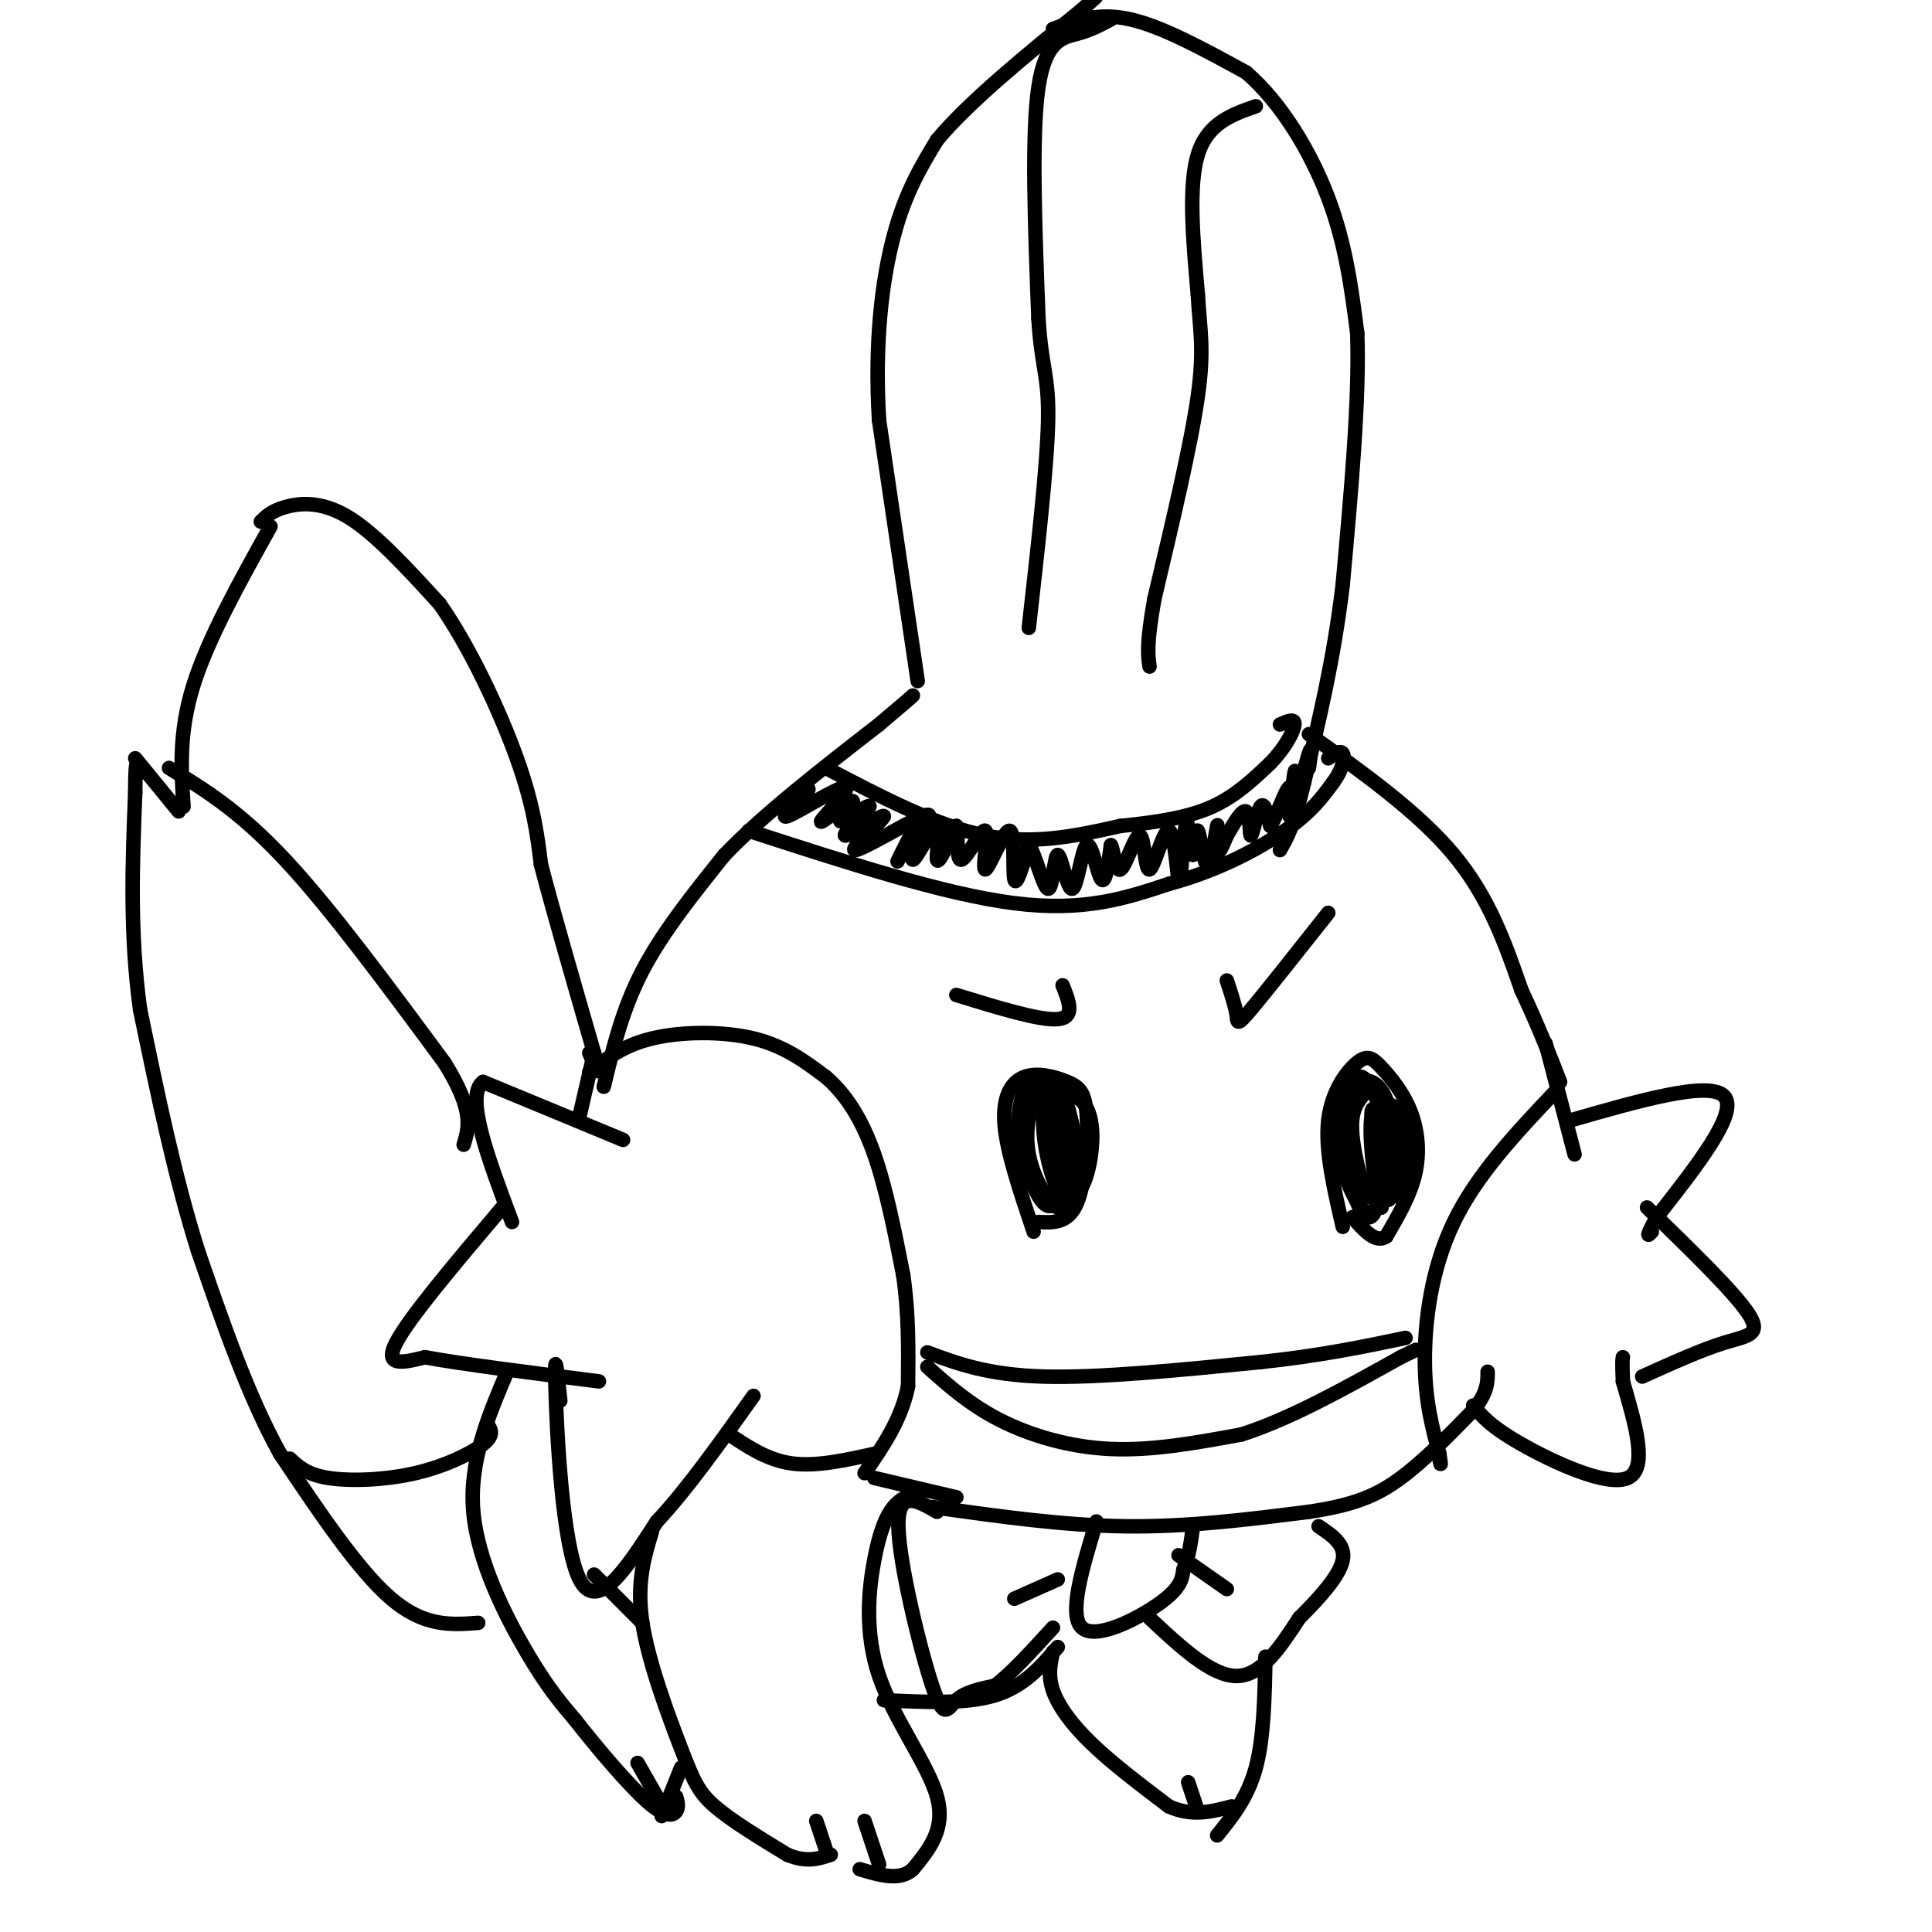 <svg viewBox='0 0 400 400' version='1.1' xmlns='http://www.w3.org/2000/svg' xmlns:xlink='http://www.w3.org/1999/xlink'><g fill='none' stroke='#000000' stroke-width='3' stroke-linecap='round' stroke-linejoin='round'><path d='M125,225c1.917,-8.000 3.833,-16.000 8,-24c4.167,-8.000 10.583,-16.000 17,-24'/><path d='M150,177c8.167,-8.500 20.083,-17.750 32,-27'/><path d='M182,150c6.500,-5.500 6.750,-5.750 7,-6'/><path d='M190,141c0.000,0.000 -8.000,-54.000 -8,-54'/><path d='M182,87c-0.978,-15.956 0.578,-28.844 3,-38c2.422,-9.156 5.711,-14.578 9,-20'/><path d='M194,29c6.500,-7.833 18.250,-17.417 30,-27'/><path d='M224,2c5.000,-4.500 2.500,-2.250 0,0'/><path d='M218,6c4.667,-1.750 9.333,-3.500 16,-2c6.667,1.500 15.333,6.250 24,11'/><path d='M258,15c7.244,6.244 13.356,16.356 17,26c3.644,9.644 4.822,18.822 6,28'/><path d='M281,69c0.500,13.333 -1.250,32.667 -3,52'/><path d='M278,121c-1.833,15.500 -4.917,28.250 -8,41'/><path d='M270,162c-2.167,9.167 -3.583,11.583 -5,14'/><path d='M260,22c-5.000,1.750 -10.000,3.500 -12,10c-2.000,6.500 -1.000,17.750 0,29'/><path d='M248,61c0.400,7.311 1.400,11.089 0,21c-1.400,9.911 -5.200,25.956 -9,42'/><path d='M239,124c-1.667,9.333 -1.333,11.667 -1,14'/><path d='M230,4c-2.067,1.111 -4.133,2.222 -7,3c-2.867,0.778 -6.533,1.222 -8,11c-1.467,9.778 -0.733,28.889 0,48'/><path d='M215,66c0.622,10.222 2.178,11.778 2,21c-0.178,9.222 -2.089,26.111 -4,43'/><path d='M271,152c11.333,8.083 22.667,16.167 30,25c7.333,8.833 10.667,18.417 14,28'/><path d='M315,205c3.667,7.833 5.833,13.417 8,19'/><path d='M322,226c-8.133,8.600 -16.267,17.200 -21,27c-4.733,9.800 -6.067,20.800 -6,29c0.067,8.200 1.533,13.600 3,19'/><path d='M298,301c0.500,3.333 0.250,2.167 0,1'/><path d='M193,312c13.500,1.917 27.000,3.833 40,4c13.000,0.167 25.500,-1.417 38,-3'/><path d='M271,313c9.467,-1.400 14.133,-3.400 19,-7c4.867,-3.600 9.933,-8.800 15,-14'/><path d='M305,292c3.000,-3.667 3.000,-5.833 3,-8'/><path d='M305,291c1.756,2.156 3.511,4.311 10,8c6.489,3.689 17.711,8.911 22,7c4.289,-1.911 1.644,-10.956 -1,-20'/><path d='M336,286c-0.167,-4.167 -0.083,-4.583 0,-5'/><path d='M320,216c0.000,0.000 6.000,23.000 6,23'/><path d='M325,232c14.500,-4.167 29.000,-8.333 32,-5c3.000,3.333 -5.500,14.167 -14,25'/><path d='M343,252c-2.500,4.667 -1.750,3.833 -1,3'/><path d='M341,250c9.044,8.778 18.089,17.556 21,22c2.911,4.444 -0.311,4.556 -5,6c-4.689,1.444 -10.844,4.222 -17,7'/><path d='M214,255c-2.749,-8.156 -5.498,-16.311 -6,-22c-0.502,-5.689 1.244,-8.911 4,-10c2.756,-1.089 6.522,-0.044 9,1c2.478,1.044 3.667,2.089 4,7c0.333,4.911 -0.191,13.689 -2,18c-1.809,4.311 -4.905,4.156 -8,4'/><path d='M278,254c-1.840,-7.960 -3.679,-15.920 -3,-22c0.679,-6.080 3.878,-10.281 6,-12c2.122,-1.719 3.167,-0.956 5,1c1.833,1.956 4.455,5.103 6,9c1.545,3.897 2.013,8.542 1,13c-1.013,4.458 -3.506,8.729 -6,13'/><path d='M287,256c-2.167,1.500 -4.583,-1.250 -7,-4'/><path d='M192,280c6.250,2.333 12.500,4.667 24,5c11.500,0.333 28.250,-1.333 45,-3'/><path d='M261,282c12.500,-1.333 21.250,-3.167 30,-5'/><path d='M192,283c4.378,3.911 8.756,7.822 15,11c6.244,3.178 14.356,5.622 23,6c8.644,0.378 17.822,-1.311 27,-3'/><path d='M257,297c10.000,-3.167 21.500,-9.583 33,-16'/><path d='M290,281c5.500,-2.667 2.750,-1.333 0,0'/><path d='M212,230c0.474,-2.466 0.947,-4.931 2,-5c1.053,-0.069 2.684,2.259 4,6c1.316,3.741 2.316,8.896 2,13c-0.316,4.104 -1.949,7.157 -4,5c-2.051,-2.157 -4.519,-9.526 -5,-15c-0.481,-5.474 1.026,-9.055 3,-10c1.974,-0.945 4.416,0.746 6,5c1.584,4.254 2.310,11.073 2,15c-0.310,3.927 -1.655,4.964 -3,6'/><path d='M219,250c-1.869,-0.819 -5.042,-5.867 -6,-11c-0.958,-5.133 0.300,-10.353 2,-13c1.700,-2.647 3.841,-2.722 5,3c1.159,5.722 1.335,17.240 0,18c-1.335,0.760 -4.183,-9.240 -4,-15c0.183,-5.760 3.395,-7.282 5,-3c1.605,4.282 1.601,14.366 1,17c-0.601,2.634 -1.801,-2.183 -3,-7'/><path d='M219,239c-0.187,-3.950 0.845,-10.326 2,-9c1.155,1.326 2.431,10.353 2,14c-0.431,3.647 -2.570,1.913 -4,-2c-1.430,-3.913 -2.152,-10.006 -1,-13c1.152,-2.994 4.176,-2.888 6,-1c1.824,1.888 2.448,5.558 2,10c-0.448,4.442 -1.967,9.658 -4,9c-2.033,-0.658 -4.581,-7.188 -5,-11c-0.419,-3.812 1.290,-4.906 3,-6'/><path d='M220,230c1.567,2.067 3.983,10.235 4,14c0.017,3.765 -2.366,3.128 -4,0c-1.634,-3.128 -2.521,-8.746 -2,-11c0.521,-2.254 2.448,-1.145 3,2c0.552,3.145 -0.271,8.327 -1,9c-0.729,0.673 -1.365,-3.164 -2,-7'/><path d='M278,235c1.490,-5.288 2.981,-10.577 5,-11c2.019,-0.423 4.568,4.019 5,10c0.432,5.981 -1.253,13.502 -3,16c-1.747,2.498 -3.555,-0.028 -5,-3c-1.445,-2.972 -2.528,-6.390 -3,-10c-0.472,-3.610 -0.333,-7.411 1,-10c1.333,-2.589 3.859,-3.966 6,-3c2.141,0.966 3.897,4.276 4,9c0.103,4.724 -1.449,10.862 -3,17'/><path d='M285,250c-1.147,3.167 -2.514,2.585 -4,-1c-1.486,-3.585 -3.090,-10.173 -3,-16c0.090,-5.827 1.874,-10.893 4,-10c2.126,0.893 4.593,7.744 5,14c0.407,6.256 -1.248,11.916 -3,11c-1.752,-0.916 -3.602,-8.408 -4,-13c-0.398,-4.592 0.656,-6.282 2,-8c1.344,-1.718 2.977,-3.462 4,1c1.023,4.462 1.435,15.132 1,17c-0.435,1.868 -1.718,-5.066 -3,-12'/><path d='M284,233c0.641,-1.214 3.743,1.752 5,6c1.257,4.248 0.669,9.777 -1,7c-1.669,-2.777 -4.421,-13.862 -4,-16c0.421,-2.138 4.013,4.670 5,10c0.987,5.330 -0.632,9.181 -2,7c-1.368,-2.181 -2.484,-10.395 -2,-13c0.484,-2.605 2.567,0.399 3,4c0.433,3.601 -0.783,7.801 -2,12'/><path d='M286,250c-1.094,-2.550 -2.828,-14.926 -2,-19c0.828,-4.074 4.217,0.153 5,6c0.783,5.847 -1.042,13.315 -2,11c-0.958,-2.315 -1.051,-14.414 0,-18c1.051,-3.586 3.244,1.342 4,7c0.756,5.658 0.073,12.045 -1,11c-1.073,-1.045 -2.537,-9.523 -4,-18'/><path d='M286,230c0.400,-0.533 3.400,7.133 4,11c0.600,3.867 -1.200,3.933 -3,4'/><path d='M122,222c3.489,-2.778 6.978,-5.556 13,-7c6.022,-1.444 14.578,-1.556 21,0c6.422,1.556 10.711,4.778 15,8'/><path d='M171,223c4.289,3.689 7.511,8.911 10,16c2.489,7.089 4.244,16.044 6,25'/><path d='M187,264c1.167,8.000 1.083,15.500 1,23'/><path d='M188,287c-1.333,6.833 -5.167,12.417 -9,18'/><path d='M123,218c0.000,0.000 -3.000,13.000 -3,13'/><path d='M129,236c0.000,0.000 -29.000,-12.000 -29,-12'/><path d='M100,224c-3.833,2.833 1.083,15.917 6,29'/><path d='M104,250c-9.667,11.417 -19.333,22.833 -22,28c-2.667,5.167 1.667,4.083 6,3'/><path d='M88,281c7.000,1.333 21.500,3.167 36,5'/><path d='M116,290c-0.622,-5.978 -1.244,-11.956 -1,-3c0.244,8.956 1.356,32.844 5,40c3.644,7.156 9.822,-2.422 16,-12'/><path d='M136,315c6.000,-6.333 13.000,-16.167 20,-26'/><path d='M151,297c4.000,2.667 8.000,5.333 13,6c5.000,0.667 11.000,-0.667 17,-2'/><path d='M181,306c0.000,0.000 17.000,4.000 17,4'/><path d='M56,109c-6.500,11.667 -13.000,23.333 -16,33c-3.000,9.667 -2.500,17.333 -2,25'/><path d='M99,336c-5.583,0.417 -11.167,0.833 -18,-5c-6.833,-5.833 -14.917,-17.917 -23,-30'/><path d='M58,301c-6.667,-12.000 -11.833,-27.000 -17,-42'/><path d='M41,259c-4.833,-15.333 -8.417,-32.667 -12,-50'/><path d='M29,209c-2.167,-15.833 -1.583,-30.417 -1,-45'/><path d='M28,164c0.000,-8.167 0.500,-6.083 1,-4'/><path d='M54,108c1.089,-1.089 2.178,-2.178 5,-3c2.822,-0.822 7.378,-1.378 13,2c5.622,3.378 12.311,10.689 19,18'/><path d='M91,125c6.289,8.933 12.511,22.267 16,32c3.489,9.733 4.244,15.867 5,22'/><path d='M112,179c2.667,10.167 6.833,24.583 11,39'/><path d='M123,218c1.667,6.500 0.333,3.250 -1,0'/><path d='M28,157c0.000,0.000 9.000,11.000 9,11'/><path d='M35,159c7.250,4.417 14.500,8.833 24,19c9.500,10.167 21.250,26.083 33,42'/><path d='M92,220c6.167,9.833 5.083,13.417 4,17'/><path d='M60,302c1.756,1.649 3.512,3.298 8,4c4.488,0.702 11.708,0.458 18,-1c6.292,-1.458 11.655,-4.131 14,-6c2.345,-1.869 1.673,-2.935 1,-4'/><path d='M105,284c-3.956,9.333 -7.911,18.667 -7,29c0.911,10.333 6.689,21.667 11,29c4.311,7.333 7.156,10.667 10,14'/><path d='M119,356c4.583,5.857 11.042,13.500 15,17c3.958,3.500 5.417,2.857 6,2c0.583,-0.857 0.292,-1.929 0,-3'/><path d='M123,326c0.000,0.000 10.000,10.000 10,10'/><path d='M135,317c-1.631,5.387 -3.262,10.774 -2,19c1.262,8.226 5.417,19.292 8,26c2.583,6.708 3.595,9.060 7,12c3.405,2.940 9.202,6.470 15,10'/><path d='M163,384c4.000,1.667 6.500,0.833 9,0'/><path d='M190,309c-1.734,0.574 -3.467,1.148 -5,3c-1.533,1.852 -2.864,4.981 -4,11c-1.136,6.019 -2.075,14.928 1,24c3.075,9.072 10.164,18.306 12,25c1.836,6.694 -1.582,10.847 -5,15'/><path d='M189,387c-2.667,2.500 -6.833,1.250 -11,0'/><path d='M137,376c0.000,0.000 4.000,-10.000 4,-10'/><path d='M183,352c8.500,0.417 17.000,0.833 23,-1c6.000,-1.833 9.500,-5.917 13,-10'/><path d='M227,315c-2.933,9.689 -5.867,19.378 -3,22c2.867,2.622 11.533,-1.822 16,-5c4.467,-3.178 4.733,-5.089 5,-7'/><path d='M245,325c1.167,-2.667 1.583,-5.833 2,-9'/><path d='M238,335c6.417,6.000 12.833,12.000 18,12c5.167,0.000 9.083,-6.000 13,-12'/><path d='M269,335c4.244,-4.222 8.356,-8.778 9,-12c0.644,-3.222 -2.178,-5.111 -5,-7'/><path d='M194,313c-4.071,-2.357 -8.143,-4.714 -8,3c0.143,7.714 4.500,25.500 7,33c2.500,7.500 3.143,4.714 5,3c1.857,-1.714 4.929,-2.357 8,-3'/><path d='M206,349c3.333,-2.500 7.667,-7.250 12,-12'/><path d='M219,327c0.000,0.000 -9.000,4.000 -9,4'/><path d='M244,322c0.000,0.000 10.000,7.000 10,7'/><path d='M218,342c-0.533,2.444 -1.067,4.889 0,8c1.067,3.111 3.733,6.889 8,11c4.267,4.111 10.133,8.556 16,13'/><path d='M242,374c4.833,2.167 8.917,1.083 13,0'/><path d='M262,343c-0.167,8.417 -0.333,16.833 -2,23c-1.667,6.167 -4.833,10.083 -8,14'/><path d='M246,369c0.000,0.000 2.000,6.000 2,6'/><path d='M179,377c0.000,0.000 3.000,9.000 3,9'/><path d='M169,377c0.000,0.000 2.000,6.000 2,6'/><path d='M132,365c0.000,0.000 4.000,7.000 4,7'/><path d='M171,159c11.417,6.000 22.833,12.000 33,14c10.167,2.000 19.083,0.000 28,-2'/><path d='M232,171c8.044,-0.800 14.156,-1.800 19,-4c4.844,-2.200 8.422,-5.600 12,-9'/><path d='M263,158c3.111,-3.178 4.889,-6.622 5,-8c0.111,-1.378 -1.444,-0.689 -3,0'/><path d='M155,172c20.250,6.583 40.500,13.167 55,15c14.500,1.833 23.250,-1.083 32,-4'/><path d='M242,183c9.867,-2.622 18.533,-7.178 24,-11c5.467,-3.822 7.733,-6.911 10,-10'/><path d='M276,162c2.133,-2.933 2.467,-5.267 2,-6c-0.467,-0.733 -1.733,0.133 -3,1'/><path d='M164,165c2.139,-1.238 4.279,-2.476 3,-1c-1.279,1.476 -5.975,5.666 -4,5c1.975,-0.666 10.622,-6.189 12,-6c1.378,0.189 -4.514,6.089 -5,7c-0.486,0.911 4.432,-3.168 6,-4c1.568,-0.832 -0.216,1.584 -2,4'/><path d='M174,170c1.526,-0.529 6.341,-3.853 6,-3c-0.341,0.853 -5.837,5.883 -5,6c0.837,0.117 8.008,-4.680 8,-4c-0.008,0.680 -7.194,6.837 -6,7c1.194,0.163 10.770,-5.668 14,-7c3.230,-1.332 0.115,1.834 -3,5'/><path d='M188,174c-1.199,2.258 -2.696,5.404 -2,4c0.696,-1.404 3.584,-7.357 4,-7c0.416,0.357 -1.641,7.023 -1,7c0.641,-0.023 3.980,-6.737 5,-7c1.020,-0.263 -0.280,5.925 0,7c0.280,1.075 2.140,-2.962 4,-7'/><path d='M198,171c0.521,1.045 -0.178,7.156 1,7c1.178,-0.156 4.233,-6.581 5,-6c0.767,0.581 -0.753,8.166 0,8c0.753,-0.166 3.780,-8.083 5,-8c1.220,0.083 0.634,8.167 1,10c0.366,1.833 1.683,-2.583 3,-7'/><path d='M213,175c1.287,1.543 3.006,8.900 4,9c0.994,0.100 1.264,-7.059 2,-7c0.736,0.059 1.940,7.335 3,7c1.060,-0.335 1.978,-8.283 3,-9c1.022,-0.717 2.149,5.795 3,7c0.851,1.205 1.425,-2.898 2,-7'/><path d='M230,175c0.537,0.636 0.879,5.727 2,5c1.121,-0.727 3.021,-7.272 4,-7c0.979,0.272 1.035,7.362 2,7c0.965,-0.362 2.837,-8.174 4,-8c1.163,0.174 1.618,8.336 2,10c0.382,1.664 0.691,-3.168 1,-8'/><path d='M245,174c0.331,-2.404 0.657,-4.414 1,-3c0.343,1.414 0.703,6.253 1,6c0.297,-0.253 0.530,-5.598 1,-5c0.470,0.598 1.178,7.140 2,7c0.822,-0.140 1.760,-6.961 2,-8c0.240,-1.039 -0.217,3.703 0,5c0.217,1.297 1.109,-0.852 2,-3'/><path d='M254,173c1.180,-2.008 3.131,-5.528 4,-5c0.869,0.528 0.657,5.104 1,5c0.343,-0.104 1.241,-4.887 2,-6c0.759,-1.113 1.380,1.443 2,4'/><path d='M263,171c1.231,-1.719 3.309,-8.018 4,-8c0.691,0.018 -0.006,6.351 0,6c0.006,-0.351 0.716,-7.386 1,-9c0.284,-1.614 0.142,2.193 0,6'/><path d='M268,166c0.667,-1.422 2.333,-7.978 3,-10c0.667,-2.022 0.333,0.489 0,3'/><path d='M198,206c8.667,2.667 17.333,5.333 21,5c3.667,-0.333 2.333,-3.667 1,-7'/><path d='M254,203c0.867,2.622 1.733,5.244 2,7c0.267,1.756 -0.067,2.644 3,-1c3.067,-3.644 9.533,-11.822 16,-20'/></g>
</svg>